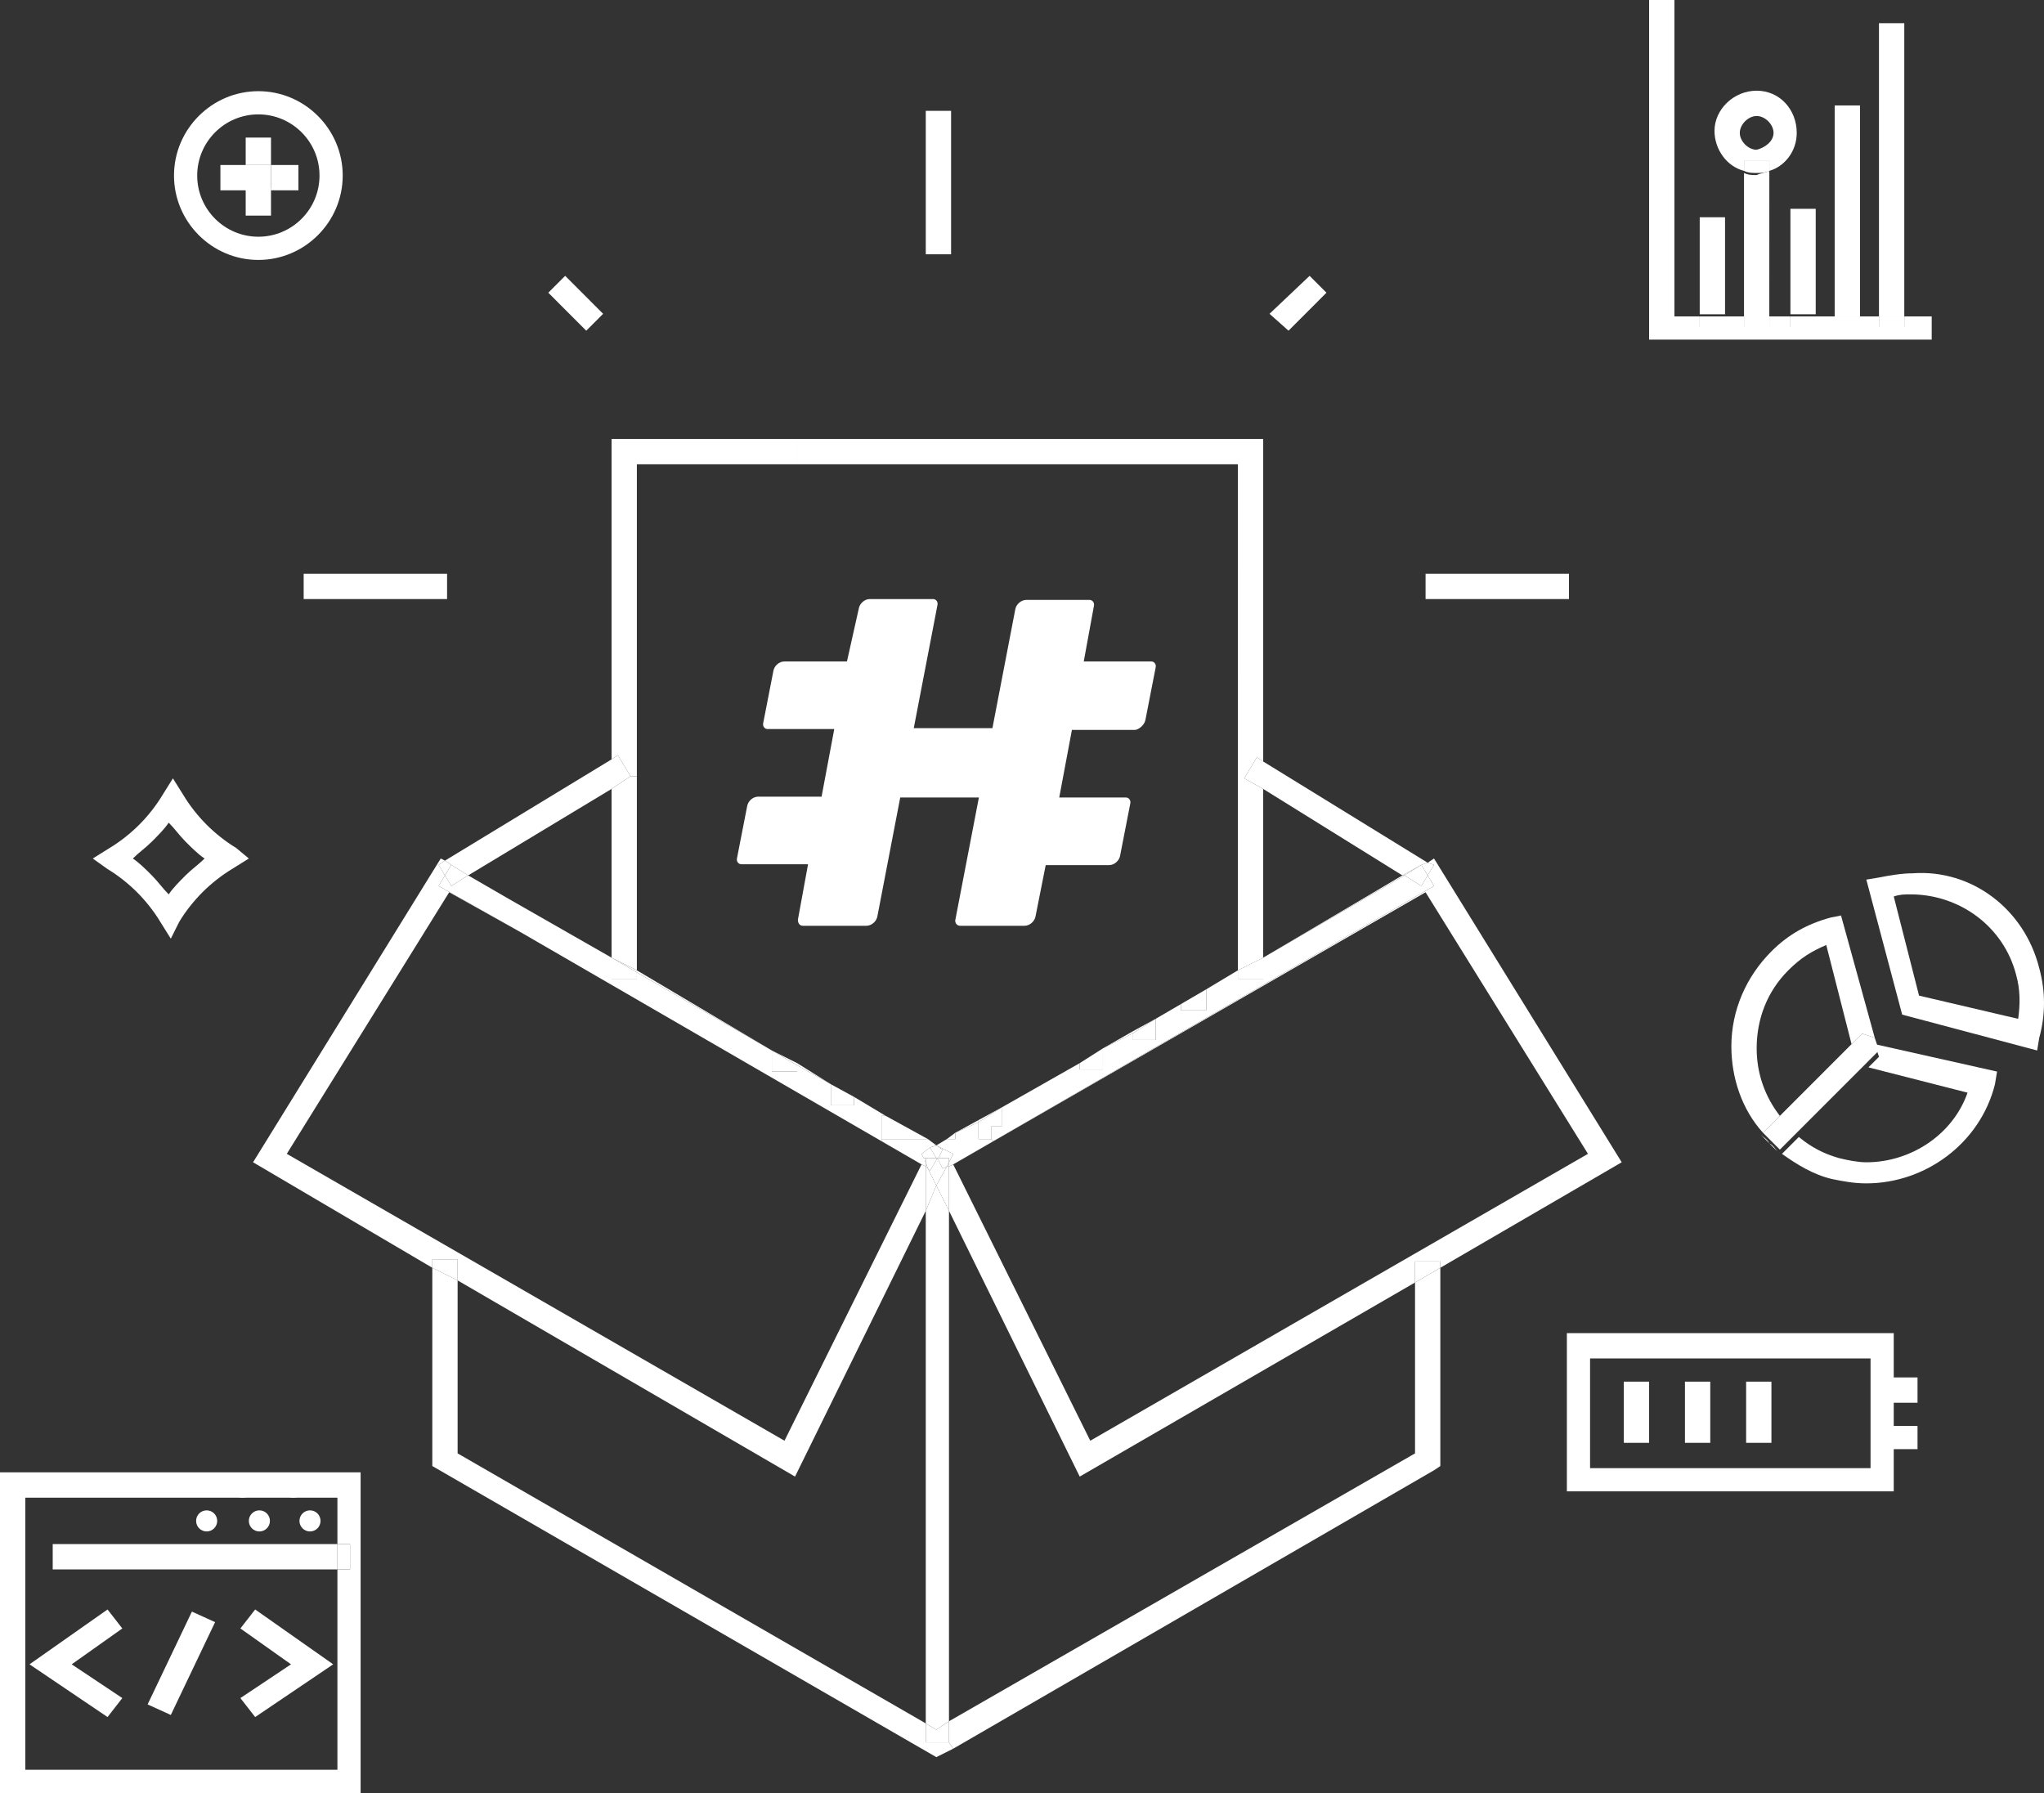 <svg width="171" height="150" viewBox="0 0 171 150" fill="none" xmlns="http://www.w3.org/2000/svg">
<rect x="0" y="0" width="171" height="150" fill="#333333" stroke="none"/>
<path d="M21.614 7.628C25.495 7.628 28.671 10.804 28.671 14.687C28.671 18.569 25.495 21.746 21.614 21.746C17.733 21.746 14.557 18.569 14.557 14.687C14.557 10.804 17.733 7.628 21.614 7.628ZM26.73 14.687C26.73 11.863 24.437 9.569 21.614 9.569C18.791 9.569 16.498 11.863 16.498 14.687C16.498 17.51 18.791 19.804 21.614 19.804C24.437 19.804 26.73 17.51 26.73 14.687Z" fill="white"/>
<path d="M24.966 13.804H22.673V15.921H24.966V13.804Z" fill="white"/>
<path d="M29.815 124.412C29.815 123.882 29.462 123.529 28.933 123.529C28.404 123.529 28.051 123.882 28.051 124.412C28.051 124.941 28.404 125.294 28.933 125.294C29.286 125.294 29.815 124.941 29.815 124.412ZM25.405 124.412C25.405 123.882 25.052 123.529 24.523 123.529C23.993 123.529 23.64 123.882 23.64 124.412C23.64 124.941 23.993 125.294 24.523 125.294C25.052 125.294 25.405 124.941 25.405 124.412ZM21.17 124.412C21.17 123.882 20.818 123.529 20.288 123.529C19.759 123.529 19.406 123.882 19.406 124.412C19.406 124.941 19.759 125.294 20.288 125.294C20.818 125.294 21.17 124.941 21.17 124.412Z" fill="white"/>
<path d="M22.672 15.743H20.555V18.038H22.672V15.743Z" fill="white"/>
<path d="M22.673 13.804H20.555V15.921H22.673V13.804Z" fill="white"/>
<path d="M22.672 11.508H20.555V13.804L22.672 13.803V11.508Z" fill="white"/>
<path d="M20.732 13.804H18.439V15.921H20.732V13.804Z" fill="white"/>
<path d="M170.603 81C171.132 82.941 171.132 84.882 170.603 86.824L170.427 87.882L159.135 84.882L156.136 73.588L157.195 73.412C158.077 73.235 159.135 73.059 160.018 73.059C164.957 72.706 169.368 76.059 170.603 81ZM168.839 85.235C169.015 84 169.015 82.765 168.662 81.529C167.604 77.471 163.899 74.823 159.841 74.823C159.312 74.823 158.959 74.823 158.43 75L160.547 83.294L168.839 85.235Z" fill="white"/>
<path d="M167.074 89.647L166.898 90.706C165.663 95.647 161.076 99 156.136 99C155.077 99 154.195 98.824 153.313 98.647C151.725 98.294 150.314 97.412 149.079 96.53L150.49 95.118C151.549 96 152.607 96.53 153.842 96.883C154.548 97.059 155.43 97.236 156.136 97.236C159.841 97.236 163.369 94.942 164.604 91.412L156.312 89.294L157.195 88.412L156.842 87.353L167.074 89.647Z" fill="white"/>
<path d="M158.43 121.235V124.765H131.084V111.529H158.43V115.235H160.419V117.353H158.43V119.294H160.419V121.235H158.43ZM156.489 122.824V113.647H133.024V122.824H156.489Z" fill="white"/>
<path d="M156.842 86.824L157.195 87.882L148.903 96.177C148.726 96 148.374 95.647 148.197 95.471C148.021 95.294 147.668 94.941 147.491 94.765L148.903 93.353L154.901 87.353L155.783 86.471L156.842 86.824Z" fill="white"/>
<path d="M154.019 76.589L156.842 86.824L155.783 86.471L154.901 87.353L152.784 79.059C151.549 79.589 150.667 80.118 149.608 81.177C147.844 82.942 146.962 85.236 146.962 87.707C146.962 89.824 147.668 91.765 148.903 93.353L147.491 94.765C145.727 92.824 144.845 90.177 144.845 87.53C144.845 84.53 146.08 81.707 148.197 79.589C149.608 78.177 151.196 77.295 153.137 76.765L154.019 76.589Z" fill="white"/>
<path d="M148.725 96.353L148.02 95.647C148.373 95.824 148.549 96.177 148.725 96.353Z" fill="white"/>
<path d="M148.02 95.647L147.315 94.941C147.491 95.117 147.843 95.294 148.02 95.647Z" fill="white"/>
<path d="M148.197 115.588H146.08V120.706H148.197V115.588Z" fill="white"/>
<path d="M143.08 115.588H140.963V120.706H143.08V115.588Z" fill="white"/>
<path d="M137.964 115.588H135.847V120.706H137.964V115.588Z" fill="white"/>
<path d="M119.969 71.823L135.671 97.235L120.498 106.059V105.53H118.381V107.294L90.329 123.53L79.391 101.294V97.588L79.744 97.412L91.211 120.53L132.848 96.529L119.263 74.647L79.744 97.412L83.096 95.471L119.969 74.117L119.439 73.235L119.969 72.353L119.439 72.176L119.969 71.823Z" fill="white"/>
<path d="M131.26 47.999H119.263V50.117H131.26V47.999Z" fill="white"/>
<path d="M120.498 106.059V122.648L119.969 123.001L79.744 146.296L79.391 145.766V144.001L118.381 121.589V107.294L120.498 106.059Z" fill="white"/>
<path d="M120.498 105.53V106.059L118.381 107.294V105.53H120.498Z" fill="white"/>
<path d="M119.969 72.353L119.439 73.235L118.91 72.353L119.439 72.176L119.969 72.353Z" fill="white"/>
<path d="M119.439 73.235L119.969 74.117L83.096 95.471L82.919 95.294V94.235H83.802V92.647L90.329 88.941V89.471H92.27V87.706L94.74 86.47V87H96.681V85.235L98.798 84V84.529H100.915V82.764L103.561 81.176V81.882H105.678V80.117L117.499 73.235L118.91 74.117L119.439 73.235Z" fill="white"/>
<path d="M119.439 72.176L118.91 72.353L117.322 73.236L105.678 66V63.706L119.439 72.176Z" fill="white"/>
<path d="M118.911 72.352L119.439 73.235L118.91 74.117L117.499 73.235L118.911 72.352Z" fill="white"/>
<path d="M118.91 72.353L117.499 73.235L117.322 73.236L118.91 72.353Z" fill="white"/>
<path d="M117.322 73.236L117.499 73.235L105.678 80.117L117.322 73.236Z" fill="white"/>
<path d="M109.56 23.077L110.971 24.488L107.796 27.665L106.208 26.253L109.56 23.077Z" fill="white"/>
<path d="M105.678 80.117V81.882H103.561V81.176L105.678 80.117Z" fill="white"/>
<path d="M105.678 65.999L105.678 80.117L103.561 81.176L103.561 65.117H104.09L105.678 65.999Z" fill="white"/>
<path d="M105.678 63.706L105.678 65.999L104.09 65.117L105.149 63.353L105.678 63.706Z" fill="white"/>
<path d="M105.679 36.725V63.706L105.149 63.353L104.09 65.117H103.561L103.562 38.842H66.689V36.725H105.679Z" fill="white"/>
<path d="M100.915 82.764V84.529H98.798V84L100.915 82.764Z" fill="white"/>
<path d="M96.681 85.234V86.999H94.74V86.469L96.681 85.234Z" fill="white"/>
<path d="M96.681 85.234L94.74 86.469V86.293L96.681 85.234Z" fill="white"/>
<path d="M94.741 86.295L94.74 86.47L92.27 87.706L94.741 86.295Z" fill="white"/>
<path d="M92.27 87.706V89.471H90.329V88.941L92.27 87.706Z" fill="white"/>
<path d="M83.802 92.647V94.235H82.919V95.294L81.86 95.294V93.882L83.802 92.647Z" fill="white"/>
<path d="M83.802 92.647L81.86 93.882V93.706L83.802 92.647Z" fill="white"/>
<path d="M82.919 95.294L83.096 95.471L79.744 97.412L79.391 97.588L79.391 97.235L79.744 96.529L78.332 95.824L79.214 95.294H79.92V94.765L81.86 93.882V95.294L82.919 95.294Z" fill="white"/>
<path d="M81.86 93.706V93.882L79.92 94.765L81.86 93.706Z" fill="white"/>
<path d="M79.92 94.765V95.294H79.214L79.92 94.765Z" fill="white"/>
<path d="M79.744 96.529L79.391 97.235V96.882H78.509L78.862 96.176L78.332 95.824L79.744 96.529Z" fill="white"/>
<path d="M79.391 145.766L79.744 146.296L78.332 147.001L36.167 122.648V106.06L38.284 107.118V121.589L77.45 144.178V145.766H79.391Z" fill="white"/>
<path d="M79.391 144.001V145.766H77.45V144.178L78.332 144.707L79.391 144.001Z" fill="white"/>
<path d="M79.391 101.294V144.001L78.332 144.707L77.45 144.178L77.45 101.295L78.332 99.177L79.391 101.294Z" fill="white"/>
<path d="M79.391 97.588V101.294L78.332 99.177L79.214 97.588L79.391 97.588Z" fill="white"/>
<path d="M79.391 97.235L79.391 97.588L79.214 97.588L79.391 97.235Z" fill="white"/>
<path d="M79.391 96.882V97.235L79.214 97.588L78.861 97.765L78.508 97.059H79.391L79.391 96.882Z" fill="white"/>
<path d="M79.567 9.273H77.45V21.273H79.567V9.273Z" fill="white"/>
<path d="M79.391 96.882L79.391 97.059H78.508L78.332 96.883L79.391 96.882Z" fill="white"/>
<path d="M79.391 96.882L78.332 96.883L78.509 96.882H79.391Z" fill="white"/>
<path d="M79.214 97.588L78.332 99.177L77.627 97.765L77.803 97.941L78.332 97.059L78.508 97.059L78.861 97.765L79.214 97.588Z" fill="white"/>
<path d="M78.862 96.176L78.509 96.882L78.332 96.883L77.803 96L78.332 95.824L78.862 96.176Z" fill="white"/>
<path d="M78.508 97.059L78.332 97.059L78.332 96.883L78.508 97.059Z" fill="white"/>
<path d="M78.332 96.883L78.332 97.059L77.45 97.059V96.883H78.332Z" fill="white"/>
<path d="M78.332 96.883H77.45V97.059H77.274V96.883H78.332Z" fill="white"/>
<path d="M77.627 97.765L78.332 99.177L77.45 101.295V97.588L77.627 97.765Z" fill="white"/>
<path d="M78.332 96.883H77.274V97.059H77.45L77.45 97.236L77.098 96.53L77.803 96L78.332 96.883Z" fill="white"/>
<path d="M78.332 97.059L77.803 97.941L77.627 97.765L77.45 97.236L77.45 97.059L78.332 97.059Z" fill="white"/>
<path d="M77.627 95.294L78.332 95.824L77.803 96L77.098 96.53L77.45 97.236L77.45 97.588L77.098 97.412L73.746 95.471V95.294H77.627Z" fill="white"/>
<path d="M77.627 97.765L77.45 97.588L77.45 97.236L77.627 97.765Z" fill="white"/>
<path d="M77.627 95.294H73.746V93.353H74.098L77.627 95.294Z" fill="white"/>
<path d="M77.45 97.588V101.295L66.512 123.53L38.284 107.118L38.284 105.353H36.167L36.167 106.06L21.171 97.235L36.872 71.823L37.225 72L36.696 72.353L37.225 73.235L36.696 74.117L43.577 78L37.578 74.647L23.993 96.529L65.63 120.53L77.098 97.412L77.45 97.588Z" fill="white"/>
<path d="M77.098 97.412L43.577 78L73.746 95.471L77.098 97.412Z" fill="white"/>
<path d="M74.098 93.353H73.746V95.294V95.471L43.577 78L36.696 74.117L37.225 73.235L37.755 74.117L39.166 73.235L42.518 75.176L51.163 80.117V81.882H53.28V81.353L64.572 87.882V89.647H66.689V89.118L69.511 90.706V92.471H71.452V91.765L74.098 93.353Z" fill="white"/>
<path d="M71.451 91.766V92.472H69.511V90.707L71.451 91.766Z" fill="white"/>
<path d="M69.511 90.706L66.689 89.118L66.689 88.942L69.511 90.706Z" fill="white"/>
<path d="M66.689 89.118V89.647H64.572V87.882L66.689 89.118Z" fill="white"/>
<path d="M66.688 88.94L66.689 89.118L64.572 87.882L66.688 88.94Z" fill="white"/>
<path d="M66.689 36.725V38.842L64.571 38.843L53.28 38.842V64.941H52.751L51.692 63.176L51.163 63.529V36.725H66.689Z" fill="white"/>
<path d="M64.572 87.882L53.28 81.353L53.28 81.177L64.572 87.882Z" fill="white"/>
<path d="M53.28 81.353V81.882H51.163V80.117L53.28 81.353Z" fill="white"/>
<path d="M53.28 81.177L53.28 81.353L51.163 80.117L53.28 81.177Z" fill="white"/>
<path d="M53.28 64.939V81.175L51.163 80.117L51.163 65.998L52.751 64.939H53.28Z" fill="white"/>
<path d="M51.692 63.175L52.751 64.939L51.163 65.998V63.528L51.692 63.175Z" fill="white"/>
<path d="M51.163 63.529L51.163 66L39.166 73.235L37.755 72.353L37.225 72L51.163 63.529Z" fill="white"/>
<path d="M50.457 26.253L49.046 27.665L45.87 24.488L47.282 23.077L50.457 26.253Z" fill="white"/>
<path d="M39.166 73.235L37.755 74.117L37.225 73.235L37.755 72.353L39.166 73.235Z" fill="white"/>
<path d="M38.284 105.353L38.284 107.118L36.167 106.06L36.167 105.353H38.284Z" fill="white"/>
<path d="M37.755 72.353L37.225 73.235L36.696 72.353L37.225 72L37.755 72.353Z" fill="white"/>
<path d="M37.402 47.999H25.405V50.117H37.402V47.999Z" fill="white"/>
<path d="M30.169 123.176V150H0V123.176H30.169ZM29.287 131.294V129.176H28.228V125.294H2.117V148.059H28.228V131.294H29.287Z" fill="white"/>
<path d="M29.287 129.176H28.228V131.294H29.287V129.176Z" fill="white"/>
<path d="M28.228 129.176L4.41 129.177V131.295L28.228 131.294V129.176Z" fill="white"/>
<path d="M27.875 139.236L21.347 143.648L20.112 142.06L24.346 139.236L20.112 136.236L21.347 134.648L27.875 139.236Z" fill="white"/>
<path d="M25.934 128.12C26.421 128.12 26.816 127.725 26.816 127.237C26.816 126.75 26.421 126.355 25.934 126.355C25.447 126.355 25.052 126.75 25.052 127.237C25.052 127.725 25.447 128.12 25.934 128.12Z" fill="white"/>
<path d="M21.7 128.12C22.188 128.12 22.582 127.725 22.582 127.237C22.582 126.75 22.188 126.355 21.7 126.355C21.213 126.355 20.818 126.75 20.818 127.237C20.818 127.725 21.213 128.12 21.7 128.12Z" fill="white"/>
<path d="M20.818 71.823L19.406 72.705C18.524 73.234 17.642 73.94 16.936 74.646C16.231 75.352 15.525 76.234 14.996 77.117L14.29 78.529L13.408 77.117C12.879 76.234 12.173 75.352 11.467 74.646C10.762 73.94 9.879 73.234 8.997 72.705L7.762 71.823L9.174 70.94C10.056 70.411 10.938 69.705 11.644 68.999C12.349 68.293 13.055 67.411 13.584 66.528L14.466 65.117L15.349 66.528C15.878 67.411 16.584 68.293 17.289 68.999C17.995 69.705 18.877 70.411 19.759 70.94L20.818 71.823ZM17.113 71.823C16.584 71.47 16.054 70.94 15.525 70.411C14.996 69.882 14.643 69.352 14.114 68.823C13.761 69.352 13.232 69.882 12.702 70.411C12.173 70.94 11.644 71.293 11.114 71.823C11.644 72.176 12.173 72.705 12.702 73.234C13.232 73.764 13.584 74.293 14.114 74.823C14.466 74.293 14.996 73.764 15.525 73.234C16.054 72.705 16.584 72.352 17.113 71.823Z" fill="white"/>
<path d="M17.995 135.708L14.29 143.473L12.35 142.59L16.055 134.825L17.995 135.708Z" fill="white"/>
<path d="M17.289 128.12C17.776 128.12 18.171 127.725 18.171 127.237C18.171 126.75 17.776 126.355 17.289 126.355C16.802 126.355 16.407 126.75 16.407 127.237C16.407 127.725 16.802 128.12 17.289 128.12Z" fill="white"/>
<path d="M8.997 134.648L10.232 136.236L5.998 139.236L10.232 142.06L8.997 143.648L2.469 139.236L8.997 134.648Z" fill="white"/>
<path d="M161.605 26.471V28.412H137.964V0H140.081V26.471H142.198V27.353H144.139V26.471H145.903V27.353H148.02V26.471H149.785V27.353H151.725V26.471H153.489V27.353H155.43V26.471H157.194V27.353H159.312V26.471H161.605Z" fill="white"/>
<path d="M159.312 26.471H157.194L157.194 27.529H159.311L159.312 26.471Z" fill="white"/>
<path d="M159.311 1.94H157.194V26.47H159.311V1.94Z" fill="white"/>
<path d="M155.606 26.47L153.489 26.471L153.489 27.529H155.606V26.47Z" fill="white"/>
<path d="M155.606 8.822H153.489V26.47L155.606 26.47V8.822Z" fill="white"/>
<path d="M151.902 26.47L149.785 26.471L149.785 27.529H151.902V26.47Z" fill="white"/>
<path d="M151.902 17.468H149.785V26.292H151.902V17.468Z" fill="white"/>
<path d="M146.962 7.588C148.903 7.588 150.314 9.176 150.314 11.117C150.314 12.706 149.256 13.941 148.021 14.294V13.411H145.904V14.294C144.492 13.941 143.434 12.529 143.434 10.941C143.434 9.176 145.022 7.588 146.962 7.588ZM148.374 11.117C148.374 10.411 147.668 9.705 146.962 9.705C146.257 9.705 145.551 10.411 145.551 11.117C145.551 11.823 146.257 12.529 146.962 12.529C147.668 12.352 148.374 11.823 148.374 11.117Z" fill="white"/>
<path d="M148.02 26.471H145.903L145.903 27.529H148.02L148.02 26.471Z" fill="white"/>
<path d="M148.021 14.294L148.02 26.47H145.903V14.47C146.256 14.646 146.609 14.646 146.962 14.646C147.315 14.47 147.668 14.47 148.021 14.294Z" fill="white"/>
<path d="M148.021 13.411V14.294C147.668 14.47 147.315 14.469 146.962 14.469C146.609 14.469 146.257 14.47 145.904 14.294V13.411H148.021Z" fill="white"/>
<path d="M144.316 26.47L142.198 26.471L142.198 27.529H144.316V26.47Z" fill="white"/>
<path d="M144.316 18.175H142.198V26.293H144.316V18.175Z" fill="white"/>
<path d="M95.832 60.194L96.681 55.844C96.751 55.554 96.539 55.337 96.327 55.337H90.667L91.516 50.697C91.586 50.407 91.374 50.189 91.162 50.189H85.855C85.431 50.189 85.006 50.552 84.936 50.987L83.025 60.919H76.445L78.426 50.624C78.497 50.334 78.285 50.117 78.072 50.117H72.766C72.341 50.117 71.917 50.479 71.846 50.914L70.856 55.337H65.62C65.195 55.337 64.771 55.699 64.7 56.134L63.851 60.484C63.78 60.774 63.992 60.992 64.205 60.992H69.794L68.733 66.647H63.426C63.002 66.647 62.577 67.01 62.507 67.445L61.657 71.795C61.587 72.085 61.799 72.302 62.011 72.302H67.601L66.752 76.942C66.752 77.232 66.893 77.45 67.176 77.45H72.483C72.907 77.45 73.332 77.087 73.403 76.652L75.313 66.719H81.893L79.912 77.015C79.912 77.232 80.053 77.45 80.337 77.45H85.714C86.138 77.45 86.563 77.087 86.634 76.652L87.483 72.375H92.789C93.214 72.375 93.638 72.012 93.709 71.577L94.558 67.227C94.629 66.937 94.416 66.719 94.204 66.719H88.615L89.676 61.065H94.983C95.336 60.992 95.761 60.63 95.832 60.194Z" fill="white"/>
</svg>
